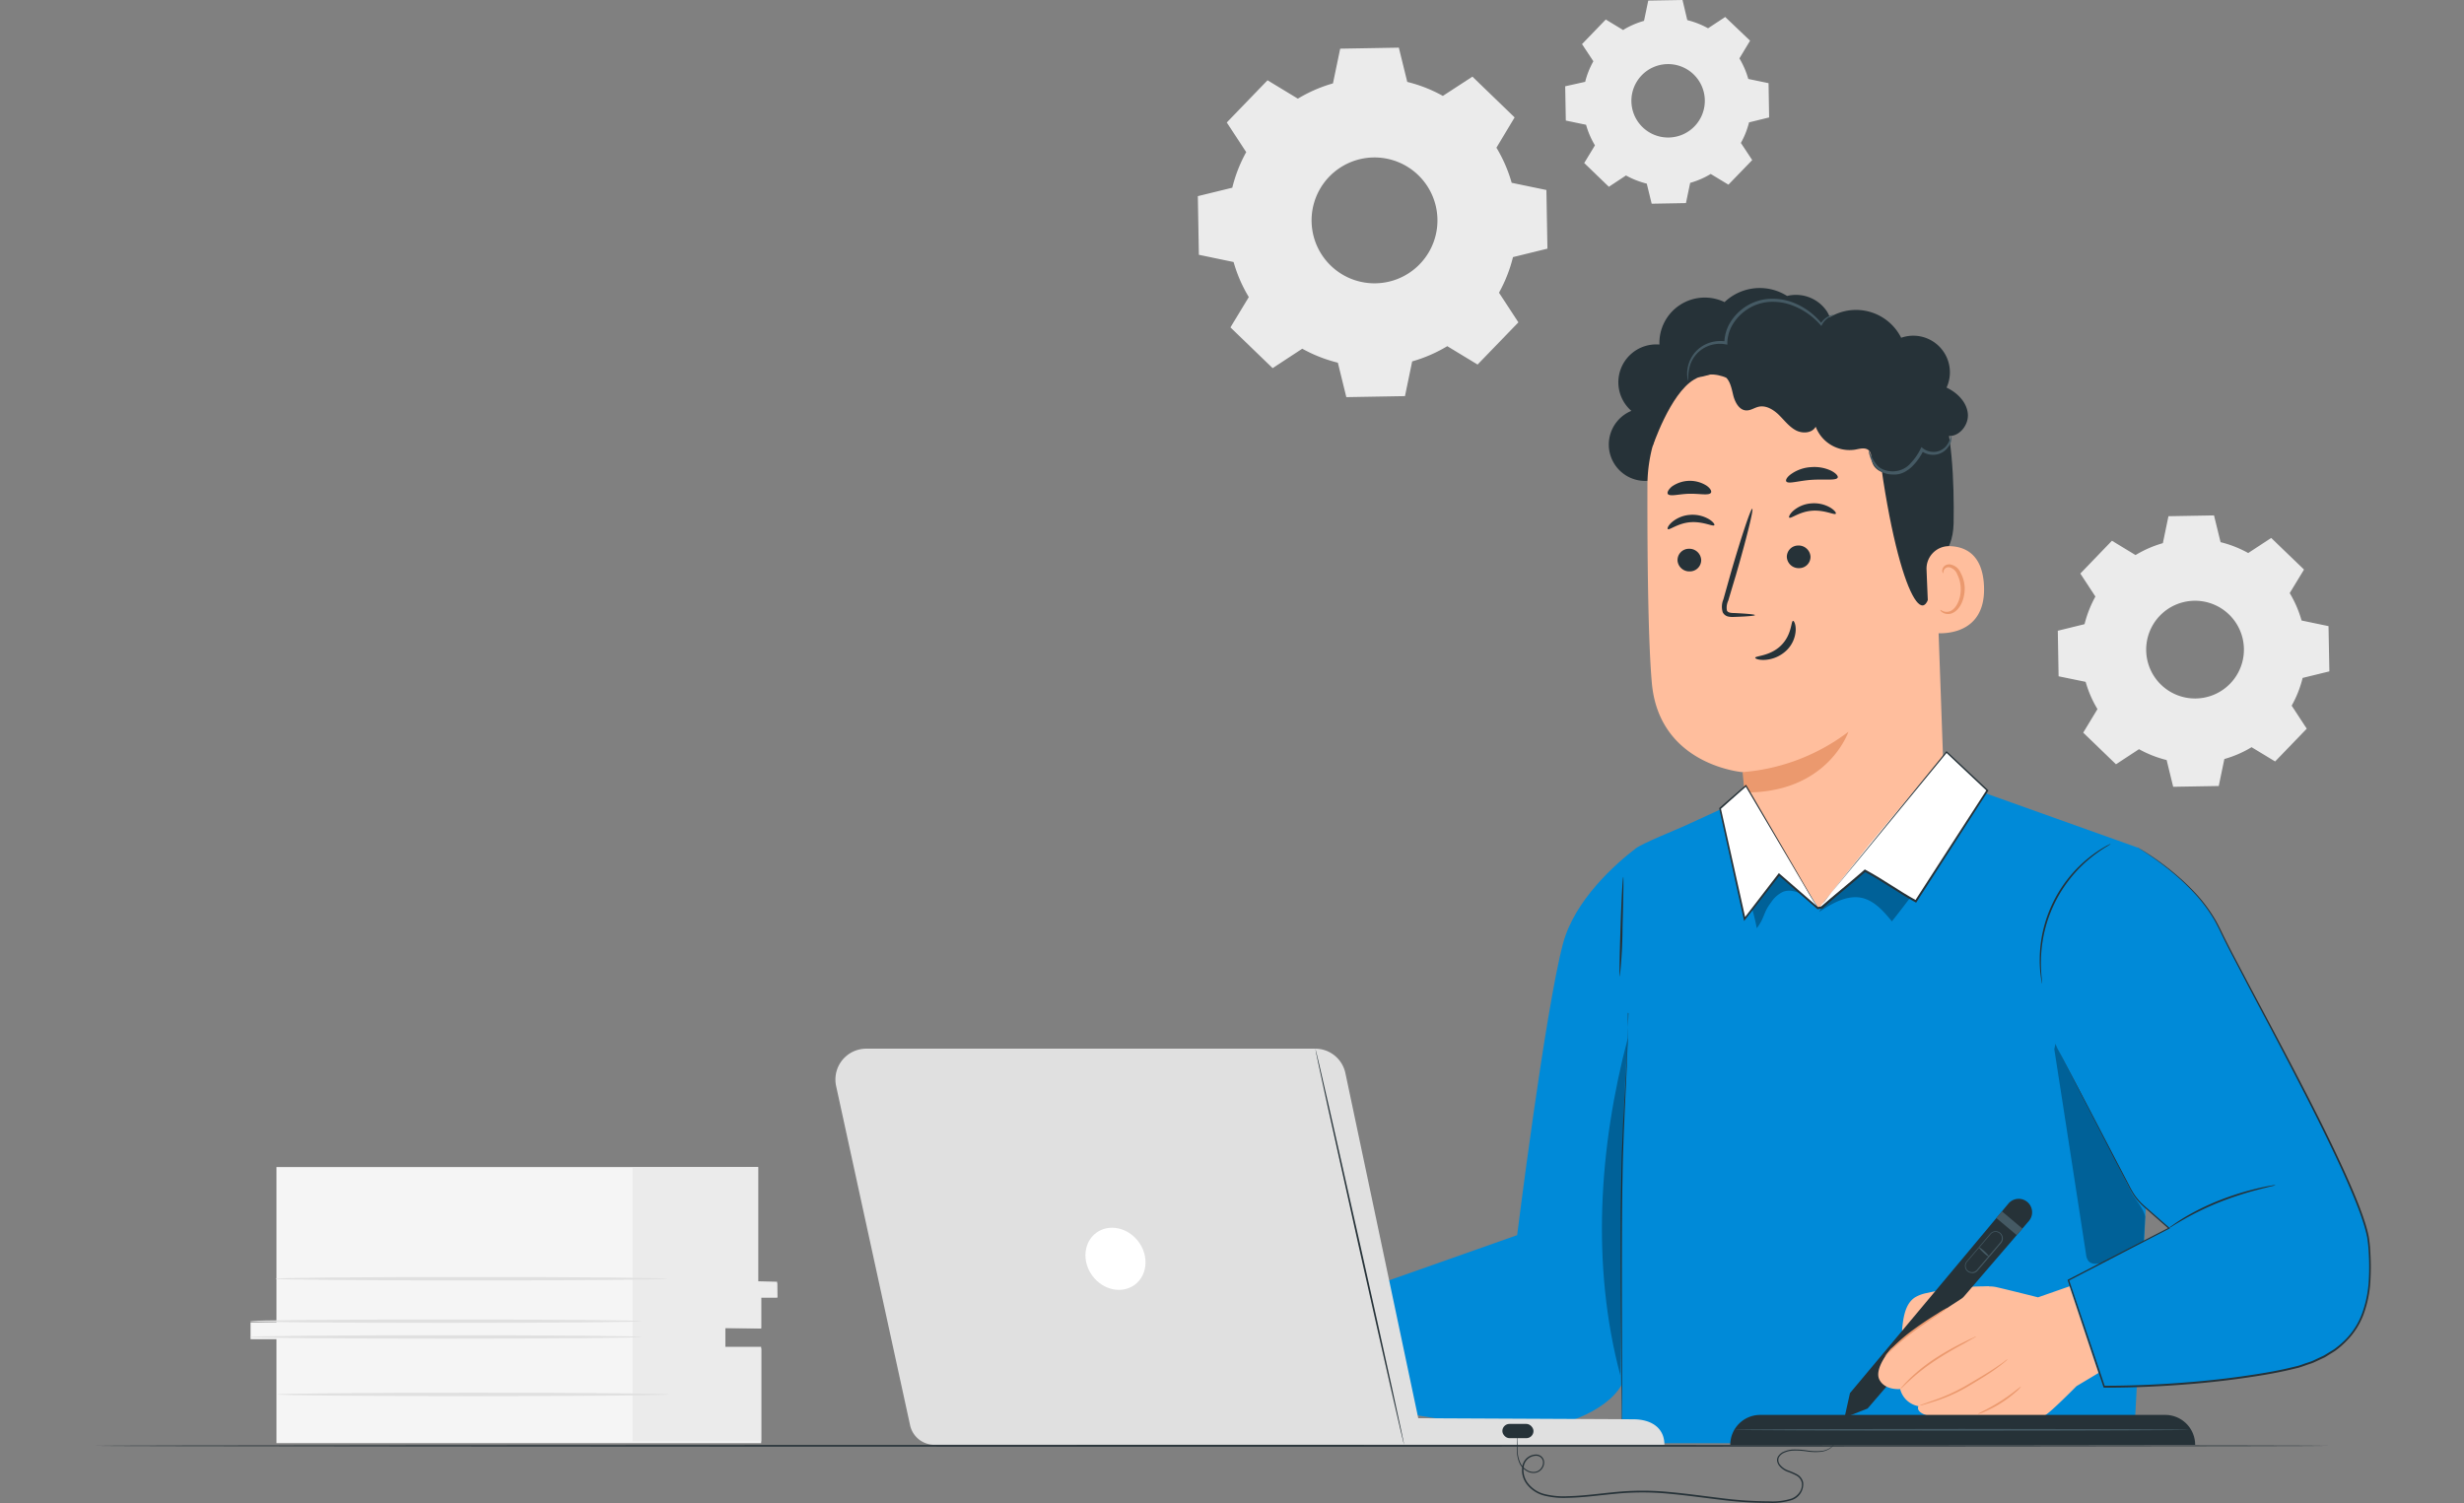 <svg xmlns="http://www.w3.org/2000/svg" xmlns:xlink="http://www.w3.org/1999/xlink" width="600" height="366" viewBox="0 0 600 366"><rect x="0" y="0" width="600" height="366" fill="#808080" stroke="none"/><defs><clipPath id="b"><rect width="600" height="366"/></clipPath></defs><g id="a" clip-path="url(#b)"><g transform="translate(23)"><g transform="translate(37.845 0)"><path d="M92.85,384.6v37.812H86.54v4.107h6.31v25.316H210.885V428.8h-8.773v-5.008h8.748v-7.512h3.881v-3.422h-4.616V384.6Z" transform="translate(-86.373 -100.411)" fill="#f5f5f5"/><path d="M197.96,384.709v66.7H229.3V428.38h-8.748v-4.6l8.748.159V416.41l3.957.008-.075-3.89-4.616-.109V384.6Z" transform="translate(-104.791 -100.411)" fill="#ebebeb"/><path d="M181.737,434.087c0,.234-21.36.417-47.694.417s-47.7-.184-47.7-.417,21.352-.417,47.7-.417S181.737,433.854,181.737,434.087Z" transform="translate(-86.34 -108.523)" fill="#e0e0e0"/><path d="M181.737,429.487c0,.234-21.36.417-47.694.417s-47.7-.184-47.7-.417,21.352-.417,47.7-.417S181.737,429.254,181.737,429.487Z" transform="translate(-86.34 -107.762)" fill="#e0e0e0"/><path d="M189.107,417.1c0,.234-21.36.426-47.694.426s-47.7-.192-47.7-.426,21.352-.417,47.7-.417S189.107,416.872,189.107,417.1Z" transform="translate(-87.558 -105.714)" fill="#e0e0e0"/><path d="M189.787,450.856c0,.225-21.36.417-47.7.417s-47.695-.192-47.695-.417,21.352-.426,47.695-.426S189.787,450.622,189.787,450.856Z" transform="translate(-87.671 -111.293)" fill="#e0e0e0"/><path d="M387.255,70.45a34.964,34.964,0,0,1,8.539-3.714l1.761-8.455,14.282-.25,2.053,8.347a34.78,34.78,0,0,1,8.664,3.406l7.2-4.691,10.275,9.925L435.6,82.395a34.881,34.881,0,0,1,3.714,8.547l8.455,1.753.25,14.282-8.389,2.062a34.907,34.907,0,0,1-3.406,8.664l4.724,7.22L431.01,135.2l-7.379-4.474a35.175,35.175,0,0,1-8.547,3.706l-1.753,8.455-14.282.25-2.062-8.389a34.909,34.909,0,0,1-8.664-3.406l-7.22,4.733-10.275-9.925,4.474-7.379a34.933,34.933,0,0,1-3.706-8.539l-8.455-1.761-.25-14.282,8.389-2.053a34.781,34.781,0,0,1,3.389-8.664l-4.733-7.22,9.925-10.275,7.379,4.474Zm7.612,19.023a15.325,15.325,0,1,0,10.771-4.7A15.325,15.325,0,0,0,394.867,89.473Z" transform="translate(-132.055 -46.428)" fill="#ebebeb"/><path d="M484.25,51.375a20.566,20.566,0,0,1,5.008-2.17l1.027-4.933,8.347-.142,1.16,4.9a20.766,20.766,0,0,1,5.058,1.987l4.173-2.754,6.06,5.776-2.6,4.307a20.546,20.546,0,0,1,2.162,5.008l4.933,1.027.142,8.347-4.891,1.2a20.254,20.254,0,0,1-1.987,5.008L515.6,83.11,509.808,89.1,505.5,86.491a20.293,20.293,0,0,1-5.008,2.17l-1.027,4.925-8.347.15-1.194-4.891a20.633,20.633,0,0,1-5.058-1.987l-4.173,2.755-6-5.784,2.613-4.307a20.216,20.216,0,0,1-2.162-5.008l-4.933-1.027-.15-8.347,4.866-1.085a20.272,20.272,0,0,1,1.995-5.008l-2.763-4.173,5.785-5.993,4.307,2.613Zm4.441,11.093a8.94,8.94,0,1,0,12.646-.217A8.94,8.94,0,0,0,488.69,62.468Z" transform="translate(-149.771 -44.13)" fill="#ebebeb"/><path d="M632.718,204.139a27.309,27.309,0,0,1,6.636-2.888l1.36-6.561,11.093-.2,1.6,6.519a27.056,27.056,0,0,1,6.728,2.646l5.6-3.673,7.988,7.7-3.481,5.726a27.451,27.451,0,0,1,2.888,6.678l6.561,1.369.209,11.018-6.511,1.594a26.8,26.8,0,0,1-2.671,6.753l3.673,5.609-7.7,7.98-5.734-3.472a26.915,26.915,0,0,1-6.628,2.88l-1.369,6.569-11.093.192-1.594-6.511a27.452,27.452,0,0,1-6.728-2.646l-5.609,3.673-7.98-7.7,3.473-5.734a26.956,26.956,0,0,1-2.88-6.636l-6.586-1.352-.192-11.093,6.511-1.6a27.715,27.715,0,0,1,2.646-6.728l-3.673-5.6,7.7-7.988,5.734,3.481Zm5.91,14.774a11.9,11.9,0,1,0,16.836-.292A11.9,11.9,0,0,0,638.627,218.913Z" transform="translate(-173.527 -68.985)" fill="#ebebeb"/></g><g transform="translate(0 351.858)"><path d="M585.221,465.887c0,.117-121.866.217-272.111.217S41,466,41,465.887s121.866-.217,272.111-.217S585.221,465.762,585.221,465.887Z" transform="translate(-41 -465.67)" fill="#263238"/></g><g transform="translate(180.422 70.138)"><path d="M399.5,420.5H389.346s-22.929-8.28-27.645-7.512c-4.24.718-19.791,11.043-22.837,13.088a1.912,1.912,0,0,0-.734.943h0a3.339,3.339,0,0,0,1.853,4.232l.326.134-.142.459a5.507,5.507,0,0,0-.234,1.861,2.245,2.245,0,0,0,4.173.968l-.584,1.035a2.547,2.547,0,0,0-.326,1.394l.05.952A2.563,2.563,0,0,0,345,440.335h0a2.5,2.5,0,0,0,2.671-.7c1.97-2.17,6.469-5.334,9.349-5.843,2.563-.426,6.594-1.669,9.182-1.669a3.205,3.205,0,0,1,2.963,2.037h0c-1.711.125-10.534,4.174-14.749,6.36a4.532,4.532,0,0,0-2.454,3.4c-.15,1.319.518,2.7,3.13,2.087,5.6-1.3,12.587-3.739,12.587-3.739s5.2-1.486,8.564.885c4.741,3.339,6.911,4.574,10.985,3.222a34.928,34.928,0,0,0,7.07-3.28l8.013-.835S409.872,423.424,399.5,420.5Z" transform="translate(-270.505 -175.234)" fill="#ffbe9d"/><path d="M401.74,440.288a3.051,3.051,0,0,1-.543.392,3.683,3.683,0,0,1-.7.417,6.436,6.436,0,0,1-1.01.459,11.058,11.058,0,0,1-6.986.234,10.851,10.851,0,0,1-4.29-2.329l-.5-.459-.451-.509a9.39,9.39,0,0,1-.835-1.127c-.509-.835-.885-1.669-1.444-2.462a3.522,3.522,0,0,0-2.287-1.586,11.492,11.492,0,0,0-3.072,0,18.171,18.171,0,0,1-6.619-.651,19.1,19.1,0,0,1-5.693-2.721,19.356,19.356,0,0,1-2.32-1.928,1.452,1.452,0,0,1-.384-1.536,1.469,1.469,0,0,1,1.219-.977h0l14.9-.626,4.274-.142h1.135a1.417,1.417,0,0,1,.392,0l-.392.05-1.127.083-4.265.259-14.891.776h0a1.052,1.052,0,0,0-.584,1.82,19.207,19.207,0,0,0,2.27,1.87,18.736,18.736,0,0,0,5.567,2.654,17.919,17.919,0,0,0,6.469.643,11.333,11.333,0,0,1,3.189,0,3.771,3.771,0,0,1,1.469.626,4.708,4.708,0,0,1,1.068,1.127c.576.835.952,1.728,1.436,2.5a9.517,9.517,0,0,0,.835,1.085l.434.5.476.434a10.56,10.56,0,0,0,4.174,2.312,11.085,11.085,0,0,0,6.836-.1A16.8,16.8,0,0,0,401.74,440.288Z" transform="translate(-274.903 -177.182)" fill="#eb996e"/><path d="M535.96,133.944a9.073,9.073,0,0,0-9.766-3.856,12.428,12.428,0,0,0-15.225,1.5,11.051,11.051,0,0,0-15.859,10.334,9.223,9.223,0,0,0-6.828,16.151,8.864,8.864,0,0,0,5.092,16.894l41.735-30.55A9.082,9.082,0,0,0,535.96,133.944Z" transform="translate(-294.452 -128.159)" fill="#263238"/><path d="M494.049,178.385A37.645,37.645,0,0,1,528.7,140.9l1.945-.15c21.043-.451,33.179,17.17,33.046,38.221l2.5,70.006-2.178,9-28.33,23.371-14.231-12.6-4.073-20.6s-20.392-1.527-22.245-21.644C494.249,216.781,494.007,196.631,494.049,178.385Z" transform="translate(-296.313 -130.239)" fill="#ffbe9d"/><path d="M521.81,267.444a48.982,48.982,0,0,0,25.767-9.824s-5.008,14.983-25.283,14.774Z" transform="translate(-300.902 -149.559)" fill="#eb996e"/><path d="M502.83,207.059a2.88,2.88,0,0,0,3,2.679,2.754,2.754,0,0,0,2.763-2.83,2.888,2.888,0,0,0-3-2.679,2.755,2.755,0,0,0-2.755,2.83Z" transform="translate(-297.765 -140.733)" fill="#263238"/><path d="M499.989,197.79c.384.342,2.437-1.444,5.526-1.669s5.492,1.135,5.793.726c.15-.184-.267-.835-1.311-1.469a7.9,7.9,0,0,0-4.674-1.043,7.621,7.621,0,0,0-4.365,1.8C500.073,196.93,499.806,197.631,499.989,197.79Z" transform="translate(-297.286 -139.093)" fill="#263238"/><path d="M534.72,206.109a2.88,2.88,0,0,0,3,2.679,2.754,2.754,0,0,0,2.763-2.821,2.9,2.9,0,0,0-3-2.688,2.763,2.763,0,0,0-2.763,2.83Z" transform="translate(-303.036 -140.576)" fill="#263238"/><path d="M535.419,194.439c.384.351,2.437-1.436,5.534-1.669s5.484,1.127,5.793.726c.15-.184-.267-.835-1.319-1.477a7.9,7.9,0,0,0-4.666-1.035,7.512,7.512,0,0,0-4.365,1.8C535.5,193.58,535.236,194.331,535.419,194.439Z" transform="translate(-303.143 -138.539)" fill="#263238"/><path d="M523.812,218.452c0-.175-1.945-.359-5.092-.509-.835,0-1.561-.117-1.736-.643a4.039,4.039,0,0,1,.342-2.387c.584-1.97,1.2-4.032,1.853-6.2,2.563-8.823,4.349-16.051,3.99-16.151s-2.721,6.97-5.275,15.792l-1.761,6.277a4.571,4.571,0,0,0-.159,3.13,1.961,1.961,0,0,0,1.386,1.052,5.288,5.288,0,0,0,1.36.083C521.867,218.8,523.82,218.627,523.812,218.452Z" transform="translate(-299.9 -138.804)" fill="#263238"/><path d="M534.707,225.27c-.509,0-.242,3.339-2.93,5.985s-6.293,2.5-6.277,3c0,.217.835.593,2.362.509a8.347,8.347,0,0,0,5.259-2.312,7.328,7.328,0,0,0,2.237-5.008C535.374,226.038,534.932,225.236,534.707,225.27Z" transform="translate(-301.512 -144.212)" fill="#263238"/><path d="M534.532,183.859c.434.768,3.038-.167,6.277-.367s5.993.25,6.269-.576c.109-.392-.484-1.077-1.669-1.669a9.666,9.666,0,0,0-4.908-.835,9.29,9.29,0,0,0-4.649,1.594C534.79,182.716,534.34,183.484,534.532,183.859Z" transform="translate(-302.998 -136.79)" fill="#263238"/><path d="M499.987,187.606c.543.71,2.679,0,5.25-.05s4.75.492,5.25-.25c.225-.351-.117-1.06-1.068-1.728a7.612,7.612,0,0,0-8.464.234C500.079,186.571,499.779,187.264,499.987,187.606Z" transform="translate(-297.285 -137.457)" fill="#263238"/><path d="M495.455,168.522s4.307-13.03,10.15-16.46c7.078-4.173,10.893,3.681,17.746,1.16s13.614-6.5,21.218-1.669c8.347,5.309,5.008,9.766,6.177,18.664,4.85,36.067,12.287,45.783,12.8,28.572.058-1.886,5.125-3.79,5.267-11.744.175-10.325-.417-22.787-3.289-29.874-2.412-5.968-6.244-9.924-12.879-14.09-10.475-6.577-24.064-5.651-33.213-3.99S493.377,152.8,495.455,168.522Z" transform="translate(-296.517 -129.766)" fill="#263238"/><path d="M575.479,209.194a5.476,5.476,0,0,1,5.484-5.734c3.781.058,8.13,1.853,8.5,9.632.659,13.806-13.355,11.619-13.355,11.227S575.7,214.97,575.479,209.194Z" transform="translate(-309.773 -140.606)" fill="#ffbe9d"/><path d="M579.508,219.855c.058-.042.25.159.668.326a2.353,2.353,0,0,0,1.795-.05c1.436-.6,2.554-2.98,2.5-5.467a7.912,7.912,0,0,0-.835-3.406,2.771,2.771,0,0,0-1.895-1.761,1.219,1.219,0,0,0-1.386.726c-.167.392-.067.668-.142.693s-.309-.217-.225-.835a1.6,1.6,0,0,1,.5-.893,1.828,1.828,0,0,1,1.319-.409,3.338,3.338,0,0,1,2.613,2.02,8.177,8.177,0,0,1,1.018,3.806c0,2.78-1.26,5.451-3.222,6.127a2.6,2.6,0,0,1-2.22-.259C579.549,220.189,579.458,219.888,579.508,219.855Z" transform="translate(-310.438 -141.484)" fill="#eb996e"/><path d="M561.415,170.837c-1.669,1.361-3.481,2.771-5.617,3.155s-4.7-.659-5.234-2.763c-.242-.943-.092-2.078-.785-2.763-.835-.835-2.187-.442-3.339-.225a8.823,8.823,0,0,1-9.624-5.576c-.893,1.611-3.28,1.736-4.908.835s-2.746-2.429-4.065-3.714-3.113-2.387-4.916-1.987c-1.01.225-1.911.91-2.938.9-1.82,0-2.871-2.062-3.289-3.84s-.835-3.848-2.4-4.7-3.289-.125-4.933.259-3.831.159-4.382-1.436a3.256,3.256,0,0,1,.417-2.546,8.94,8.94,0,0,1,10.25-4.215,12.12,12.12,0,0,1,22.019-4.115,12.3,12.3,0,0,1,19.958,2.9,8.914,8.914,0,0,1,11.051,12.136c2.588,1.21,4.908,3.506,5.183,6.344s-2.27,5.91-5.083,5.375a4.941,4.941,0,0,1-8.121,5.592" transform="translate(-298.104 -128.893)" fill="#263238"/><path d="M578.676,171.17a3.3,3.3,0,0,1-.643,2.713,4.482,4.482,0,0,1-2.629,1.87,4.766,4.766,0,0,1-4.015-.835l.576-.134a14.055,14.055,0,0,1-2.5,3.648,7.881,7.881,0,0,1-2.379,1.761,5.325,5.325,0,0,1-2.755.476,5.4,5.4,0,0,1-4.173-1.962,7.822,7.822,0,0,1-1.344-2.771,2.815,2.815,0,0,1-.2-1.1,3.9,3.9,0,0,1,.493.993,9.182,9.182,0,0,0,1.477,2.5c1.461,1.87,5.793,2.5,8.288-.467a13.838,13.838,0,0,0,2.362-3.422l.209-.426.367.292a4.248,4.248,0,0,0,3.406.793,4.065,4.065,0,0,0,2.387-1.519A6.682,6.682,0,0,0,578.676,171.17Z" transform="translate(-306.986 -135.269)" fill="#455a64"/><path d="M541.4,135.221c0,.05-.351.125-.943.434a4.767,4.767,0,0,0-1.995,1.987l-.142.275-.209-.234a17.128,17.128,0,0,0-7.087-4.858,13.4,13.4,0,0,0-5.517-.76,11.26,11.26,0,0,0-5.693,2.128,11.462,11.462,0,0,0-3.214,3.572,9.349,9.349,0,0,0-1.177,4.265v.442l-.426-.083a7.771,7.771,0,0,0-5.668,1.152,7.571,7.571,0,0,0-2.863,3.606,10.319,10.319,0,0,0-.534,4.173,2.819,2.819,0,0,1-.259-1.118,7.742,7.742,0,0,1,.375-3.18,7.879,7.879,0,0,1,2.93-3.965,8.347,8.347,0,0,1,6.152-1.361l-.434.359a9.957,9.957,0,0,1,1.235-4.649,12.044,12.044,0,0,1,3.422-3.831,11.887,11.887,0,0,1,6.1-2.254,13.956,13.956,0,0,1,5.843.835,16.785,16.785,0,0,1,7.178,5.242h-.351a4.717,4.717,0,0,1,2.279-1.995A2.213,2.213,0,0,1,541.4,135.221Z" transform="translate(-298.23 -128.676)" fill="#455a64"/><path d="M601.612,353.076c-.76,0-2.345-64.647-2.345-64.647L555.12,272.67l-33.872,30.508-17.287-27.211-15.216,6.995c-1.92.885-10.342,4.257-12.02,5.534-4.824,3.681-14.9,12.52-17.746,23.238-4.34,16.4-11.151,70.949-11.151,70.949L406.36,397.315l.9,26.71,40.583,6.352c9.791-.351,21.644-4.491,25.458-11.285v14.257H597.981S602.363,353.076,601.612,353.076Z" transform="translate(-281.818 -152.047)" fill="#008ad8"/><path d="M488.01,339.54a1.682,1.682,0,0,1,0,.267v3.815c-.05,2.621-.159,6.41-.367,11.1s-.5,10.267-.726,16.46-.309,13-.351,20.158c-.067,14.315,0,27.278,0,36.66v14.908a.991.991,0,0,1,0,.275,1.111,1.111,0,0,1,0-.267v-.793c0-.718-.042-1.728-.067-3.013,0-2.654-.075-6.444-.134-11.11-.083-9.382-.167-22.345-.1-36.66.042-7.153.134-13.973.384-20.175s.576-11.778.835-16.46.409-8.472.509-11.093c.05-1.285.084-2.3.117-3.022a4.209,4.209,0,0,1,.042-.785A1.114,1.114,0,0,1,488.01,339.54Z" transform="translate(-295.023 -163.101)" fill="#263238"/><g transform="translate(186.659 182.574)" opacity="0.3"><path d="M487.107,346.89c-7.07,26.66-8.948,55.549-1.845,82.2C485.4,399.417,485.229,371.63,487.107,346.89Z" transform="translate(-480.779 -346.89)"/></g><g transform="translate(296.815 183.225)" opacity="0.3"><path d="M612.75,349.79q3.881,24.966,7.721,49.906a3.339,3.339,0,0,0,.543,1.619c.835,1.052,2.454.776,3.739.409,3.122-.91,8.038-1.244,9.724-4.032l.409-7.1c-.451-2.154-2.5-4.224-3.514-6.193q-9.09-18.363-18.163-36.727" transform="translate(-612.75 -347.67)"/></g><path d="M633.08,291.4s14.415,8.113,19.757,19.532c6.519,13.931,35.366,64.121,36.434,76.642s.634,26.835-20.725,31.1-43.663,3.982-43.663,3.982l-8.706-25.942,24.482-12.646-6.1-5.359a14.282,14.282,0,0,1-3.255-4.173L612.88,339.061" transform="translate(-315.957 -155.143)" fill="#008ad8"/><path d="M612.88,339.086s.167.275.459.835l1.3,2.454,4.95,9.44,7.779,14.9,2.354,4.507,1.227,2.354a21.521,21.521,0,0,0,1.344,2.37,14.358,14.358,0,0,0,1.794,2.128c.676.651,1.427,1.269,2.154,1.92l4.524,3.965.184.159-.217.109L616.26,396.9l.092-.225,8.731,25.934-.192-.142c7.078,0,14.474-.326,22.061-.993,3.8-.326,7.638-.751,11.511-1.3s7.788-1.16,11.686-2.078l1.92-.467c.634-.175,1.252-.417,1.87-.626s1.252-.4,1.853-.659l1.77-.835c.3-.142.593-.267.885-.417l.835-.509c.551-.342,1.11-.668,1.669-1.027a22.07,22.07,0,0,0,2.888-2.5,17.828,17.828,0,0,0,3.965-6.435,27.748,27.748,0,0,0,1.519-7.337,57.738,57.738,0,0,0,0-7.412,32.052,32.052,0,0,0-.376-3.623,32.878,32.878,0,0,0-.926-3.481c-.726-2.3-1.594-4.507-2.5-6.678s-1.853-4.3-2.8-6.394c-3.848-8.347-7.829-16.151-11.594-23.43s-7.354-14-10.6-20.15l-4.607-8.806c-.718-1.394-1.411-2.755-2.062-4.082-.317-.668-.634-1.319-.952-1.97s-.643-1.252-.96-1.861a37.567,37.567,0,0,0-4.474-6.235,57.024,57.024,0,0,0-4.591-4.549,69.375,69.375,0,0,0-7.095-5.459c-.835-.576-1.511-.993-1.953-1.269l-.668-.426s.242.125.693.384,1.119.676,1.978,1.235a65.764,65.764,0,0,1,7.153,5.409,55.593,55.593,0,0,1,4.641,4.541,37.673,37.673,0,0,1,4.524,6.252c.326.609.668,1.235.985,1.878s.626,1.294.952,1.953c.659,1.327,1.352,2.679,2.07,4.073q2.2,4.174,4.632,8.781c3.272,6.152,6.87,12.871,10.659,20.141s7.771,15.025,11.627,23.422c.96,2.1,1.911,4.224,2.813,6.4s1.778,4.407,2.5,6.678a31.025,31.025,0,0,1,.943,3.539,32.008,32.008,0,0,1,.384,3.673,58.7,58.7,0,0,1,0,7.512,28.161,28.161,0,0,1-1.536,7.454,18.113,18.113,0,0,1-4.065,6.577,21.422,21.422,0,0,1-2.947,2.6c-.543.359-1.11.693-1.669,1.043l-.835.517-.9.426-1.795.835c-.609.267-1.252.442-1.878.668s-1.252.451-1.886.634l-1.945.467c-3.906.927-7.821,1.536-11.686,2.087s-7.729.977-11.527,1.311c-7.6.659-15.025.993-22.111.977h-.15l-.042-.142c-3.063-9.123-5.985-17.862-8.7-25.951l-.05-.15.142-.075,24.5-12.629v.267l-4.516-3.973c-.726-.651-1.469-1.26-2.162-1.937a14.915,14.915,0,0,1-1.819-2.179,23.175,23.175,0,0,1-1.361-2.4c-.409-.835-.835-1.586-1.219-2.362q-1.2-2.329-2.337-4.507c-3-5.843-5.593-10.851-7.713-14.941l-4.866-9.474c-.551-1.085-.977-1.911-1.26-2.5A5.038,5.038,0,0,0,612.88,339.086Z" transform="translate(-315.957 -155.152)" fill="#263238"/><path d="M625.786,290.349a14.05,14.05,0,0,1-1.335.835,35.6,35.6,0,0,0-3.506,2.5A32.837,32.837,0,0,0,608.8,318.437a35.965,35.965,0,0,0,.15,4.315c.092,1.018.167,1.578.134,1.586a1.663,1.663,0,0,1-.108-.4c-.042-.267-.134-.659-.192-1.169a28,28,0,0,1-.284-4.34,31.9,31.9,0,0,1,12.253-24.966,29.924,29.924,0,0,1,3.606-2.429c.442-.267.835-.434,1.043-.551A.759.759,0,0,1,625.786,290.349Z" transform="translate(-315.232 -154.969)" fill="#263238"/><path d="M672.169,389.85a4.792,4.792,0,0,1-1.068.309l-2.93.734a82.691,82.691,0,0,0-9.474,3.055,70.373,70.373,0,0,0-8.965,4.307c-1.11.634-2,1.16-2.6,1.544a5.64,5.64,0,0,1-.968.542,5.752,5.752,0,0,1,.876-.684c.584-.426,1.444-.993,2.5-1.669a59.208,59.208,0,0,1,9.006-4.441,67.259,67.259,0,0,1,9.557-2.955c1.244-.284,2.262-.484,2.972-.6A6.1,6.1,0,0,1,672.169,389.85Z" transform="translate(-321.458 -171.418)" fill="#263238"/><g transform="translate(239.538 122.108)" opacity="0.3"><path d="M576.658,274.483a7.887,7.887,0,0,0-3.514,1.745,170.155,170.155,0,0,0-27.612,25.45l-1.4,2.6c3.113-2.053,6.678-4.173,10.317-3.447,3.122.659,5.384,3.272,7.412,5.734a260.294,260.294,0,0,0,20.417-29.724C580.623,275.56,578.728,274.216,576.658,274.483Z" transform="translate(-544.13 -274.449)"/></g><path d="M543.97,301.672l12.454-15.751,18.731-22.362,9.95,9.34-17.445,27.011-12.387-7.454Z" transform="translate(-304.566 -150.541)" fill="#fff"/><g transform="translate(216.784 127.977)" opacity="0.3"><path d="M517.02,284.268c1.67,8.864,5.768,16.26,7.429,25.124,1.978-2.587,1.5-3.689,3.481-6.277a7.126,7.126,0,0,1,2.9-2.579c2.129-.835,4.474.409,6.411,1.594a72.334,72.334,0,0,0-9.958-9.123l-.15.718q-5.008-6.219-10.258-12.245" transform="translate(-516.87 -281.48)"/></g><path d="M539.037,303.205l-17.5-29.815h0l-6.252,5.759,5.918,26.677,8.4-10.809Z" transform="translate(-299.825 -152.166)" fill="#fff"/><path d="M538.288,300.339l-.317-.492-.885-1.469-3.339-5.668L521.394,271.8h.234l-6.294,5.526.05-.167c1.8,8.08,3.823,17.136,6.01,26.919l-.359-.083,8.347-10.851.134-.175.167.142,9.44,8.188-.184-.05,1.018-.192-.109.05c3.03-2.7,6.385-5.359,9.649-8.2l.835-.735.117-.1.134.075c4.349,2.32,8.255,5.2,12.387,7.454l-.284.075,17.453-27v.25c-3.456-3.264-6.778-6.385-9.933-9.349h.259l-21.994,26.71-6.152,7.42-1.586,2.062c-.376.434-.576.651-.576.651s.175-.234.534-.685l1.577-1.978,6.068-7.512,21.886-26.835.125-.142.142.125,9.95,9.332.125.108-.092.134L563.053,300l-.108.167-.175-.1c-4.173-2.27-8.071-5.15-12.387-7.445h.25l-.835.734c-3.28,2.855-6.678,5.509-9.649,8.2h-.108l-1.01.192h-.1l-.083-.067-9.432-8.188h.309l-8.406,10.793-.259.342-.092-.426L515,277.234v-.1l.075-.067,6.319-5.5.142-.125.092.167,12.237,20.976,3.3,5.709.835,1.494C538.2,300.155,538.288,300.339,538.288,300.339Z" transform="translate(-299.777 -150.493)" fill="#263238"/><path d="M486.821,300c.117,0,0,5.425-.175,12.12a119.19,119.19,0,0,1-.659,12.086c-.15,0-.042-5.426.175-12.12S486.687,300,486.821,300Z" transform="translate(-294.969 -156.565)" fill="#263238"/><path d="M574.486,421.013a8.792,8.792,0,0,0-3.047,1.11c-2.237,1.511-2.738,4.532-3.038,7.22-.092.835-.117,1.845.576,2.337a2.387,2.387,0,0,0,2.054,0,63.75,63.75,0,0,0,13.13-5.843c2.212-1.294,4.491-2.921,5.242-5.367l.142-1.052A62.7,62.7,0,0,0,574.486,421.013Z" transform="translate(-308.596 -176.304)" fill="#ffbe9d"/><path d="M591.48,395.047c-8.172,9.824-38.571,46.134-38.571,46.134l-1.16,5.208a.417.417,0,0,0,.559.476l4.891-1.928,39.272-45.658a3.272,3.272,0,0,0-.484-4.724h0a3.264,3.264,0,0,0-4.507.493Z" transform="translate(-305.85 -172.082)" fill="#263238"/><path d="M595.85,399.166l4.958,4.157,1.377-1.6-4.975-4.19Z" transform="translate(-313.142 -172.687)" fill="#455a64"/><path d="M588.392,413.509a1.712,1.712,0,0,1-1.127-.417h0a1.743,1.743,0,0,1-.159-2.437l5.693-6.677a1.753,1.753,0,1,1,2.671,2.27l-5.693,6.678a1.762,1.762,0,0,1-1.194.618Zm-.96-.543a1.553,1.553,0,0,0,2.145-.209l5.693-6.677a1.544,1.544,0,1,0-2.354-1.995l-5.693,6.678a1.553,1.553,0,0,0-.367,1.127,1.529,1.529,0,0,0,.542,1.052Z" transform="translate(-311.626 -173.65)" fill="#455a64"/><path d="M593.182,410.267c-.083.083-.685-.342-1.352-.96s-1.127-1.185-1.052-1.269.685.342,1.352.952S593.257,410.175,593.182,410.267Z" transform="translate(-312.302 -174.422)" fill="#455a64"/><path d="M607.965,419.4l-7.671,2.679s-7.036-1.77-10.016-2.454a7.68,7.68,0,0,0-5.935,1.043c-3.606,2.337-9.808,6.36-12.028,7.838s-7.888,6.168-7.888,6.168-4.115,4.716-2.771,7.42,5.067,2.32,5.067,2.32a5.618,5.618,0,0,0,4.457,4.173s-.935,1.469,2.579,2.4,11.686,0,11.686,0,15.025.618,16.452-.109,7.754-7.162,7.754-7.162l5.359-3.205Z" transform="translate(-307.445 -176.302)" fill="#ffbe9d"/><path d="M578.623,425.64a18.164,18.164,0,0,1-2.287,1.669c-1.444.993-3.464,2.32-5.618,3.881a55.33,55.33,0,0,0-5.267,4.315c-1.269,1.185-2,1.987-2.053,1.937s.134-.234.442-.618.785-.918,1.394-1.544a42.247,42.247,0,0,1,5.234-4.441c2.162-1.569,4.173-2.863,5.7-3.79A18.2,18.2,0,0,1,578.623,425.64Z" transform="translate(-307.776 -177.334)" fill="#eb996e"/><path d="M586.337,434a3.85,3.85,0,0,1-.76.467l-2.1,1.2c-1.8.977-4.282,2.337-6.886,4.048a50.91,50.91,0,0,0-6.319,4.866c-1.511,1.377-2.379,2.3-2.429,2.262a3.285,3.285,0,0,1,.542-.709c.367-.442.943-1.052,1.669-1.778a42.18,42.18,0,0,1,6.285-5.008,67.823,67.823,0,0,1,6.986-3.956c.918-.451,1.67-.835,2.2-1.035A3,3,0,0,1,586.337,434Z" transform="translate(-308.511 -178.716)" fill="#eb996e"/><path d="M594.9,440.62a3.832,3.832,0,0,1-.693.676c-.467.4-1.177.968-2.07,1.611-1.795,1.319-4.416,2.9-7.32,4.624a39.327,39.327,0,0,1-7.946,3.456c-1.06.342-1.92.593-2.5.76a4.68,4.68,0,0,1-.943.209,4.039,4.039,0,0,1,.885-.376c.676-.234,1.494-.534,2.5-.885a45.387,45.387,0,0,0,7.821-3.539c2.913-1.719,5.542-3.255,7.37-4.5.91-.609,1.669-1.135,2.137-1.494A4.515,4.515,0,0,1,594.9,440.62Z" transform="translate(-309.434 -179.81)" fill="#eb996e"/><path d="M600.972,448.649a6.489,6.489,0,0,1-1.285,1.319,27.584,27.584,0,0,1-3.547,2.663,28.487,28.487,0,0,1-3.915,2.078,6.37,6.37,0,0,1-1.744.6c-.05-.125,2.5-1.2,5.425-3.047S600.88,448.549,600.972,448.649Z" transform="translate(-312.254 -181.137)" fill="#eb996e"/><path d="M631.421,464.2H518.22a7.287,7.287,0,0,1,7.287-7.287h98.628A7.287,7.287,0,0,1,631.421,464.2Z" transform="translate(-300.309 -182.503)" fill="#263238"/><path d="M451.443,440.317l-52.352-.25L381.345,356.03a7.512,7.512,0,0,0-7.32-5.96h-109.4a7.512,7.512,0,0,0-7.3,9.073l18.021,82.635a6.026,6.026,0,0,0,5.893,4.741h177.79C459.022,442.287,455.683,440.317,451.443,440.317Z" transform="translate(-257.153 -164.842)" fill="#e0e0e0"/><path d="M418.788,446.536c-.117,0-5.05-21.544-11.018-48.179s-10.717-48.254-10.6-48.287,5.05,21.544,11.026,48.187S418.905,446.511,418.788,446.536Z" transform="translate(-280.298 -164.842)" fill="#263238"/><path d="M343.022,405.706c2.6,3.489,2.187,8.188-.91,10.484s-7.7,1.335-10.3-2.153-2.187-8.188.91-10.484S340.426,402.217,343.022,405.706Z" transform="translate(-269.212 -173.476)" fill="#fff"/><rect width="7.579" height="3.472" rx="1.736" transform="translate(162.412 276.602)" fill="#263238"/><path d="M533.169,461.21a2.8,2.8,0,0,1,.225.242,2.219,2.219,0,0,1,.376.885,3.581,3.581,0,0,1-1.377,3.339,4.958,4.958,0,0,1-2.5.943,13.722,13.722,0,0,1-3.18-.083,18.035,18.035,0,0,0-3.606-.209,5.582,5.582,0,0,0-1.878.434A2.772,2.772,0,0,0,519.739,468a1.77,1.77,0,0,0,.409,1.87,4.414,4.414,0,0,0,1.8,1.252,17.864,17.864,0,0,1,2.212.952,3,3,0,0,1,1.528,2.037,4.107,4.107,0,0,1-2.763,4.249,16.093,16.093,0,0,1-5.526.693,91.645,91.645,0,0,1-11.861-.768c-4.09-.484-8.347-1.085-12.654-1.477a66.45,66.45,0,0,0-12.687,0c-4.09.376-8.038.943-11.836,1.01a20.039,20.039,0,0,1-5.542-.493,7.778,7.778,0,0,1-4.424-2.8,5.55,5.55,0,0,1-1.027-4.741,3.389,3.389,0,0,1,3.547-2.5,1.928,1.928,0,0,1,1.619,1.386,2.437,2.437,0,0,1-.4,2,2.5,2.5,0,0,1-1.619,1.052,3.163,3.163,0,0,1-1.795-.242,4.256,4.256,0,0,1-2.2-2.3,7.936,7.936,0,0,1-.551-2.621c-.067-1.611.083-2.855.083-3.689v-.96a1.612,1.612,0,0,1,0-.326,2.433,2.433,0,0,1,.042.326c0,.217.042.534.05.96,0,.835-.083,2.087,0,3.673a7.678,7.678,0,0,0,.576,2.554,4.023,4.023,0,0,0,2.095,2.154,2.939,2.939,0,0,0,1.669.217,2.2,2.2,0,0,0,1.436-.96,2.171,2.171,0,0,0,.359-1.761,1.669,1.669,0,0,0-1.385-1.16,3.072,3.072,0,0,0-3.189,2.287,5.251,5.251,0,0,0,1,4.441,7.371,7.371,0,0,0,4.232,2.638,19.392,19.392,0,0,0,5.434.467c3.773-.075,7.7-.651,11.811-1.035a66.538,66.538,0,0,1,12.763,0c4.357.392,8.581,1,12.662,1.486a92.714,92.714,0,0,0,11.811.793,15.576,15.576,0,0,0,5.384-.651,4.174,4.174,0,0,0,1.97-1.527,3.239,3.239,0,0,0,.576-2.3,2.6,2.6,0,0,0-1.344-1.8,16.241,16.241,0,0,0-2.17-.943,4.822,4.822,0,0,1-1.92-1.352,2.655,2.655,0,0,1-.542-1.043,1.786,1.786,0,0,1,.108-1.16,2.988,2.988,0,0,1,1.67-1.386,6.278,6.278,0,0,1,1.978-.451,18.73,18.73,0,0,1,3.648.25,13.5,13.5,0,0,0,3.139.117,4.725,4.725,0,0,0,2.421-.835,3.506,3.506,0,0,0,1.4-3.155A2.4,2.4,0,0,0,533.169,461.21Z" transform="translate(-290.017 -183.214)" fill="#263238"/><path d="M630.246,461.209c0,.117-24.841.217-55.474.217s-55.482-.1-55.482-.217,24.8-.209,55.482-.209S630.246,461.083,630.246,461.209Z" transform="translate(-300.486 -183.179)" fill="#455a64"/></g></g></g></svg>